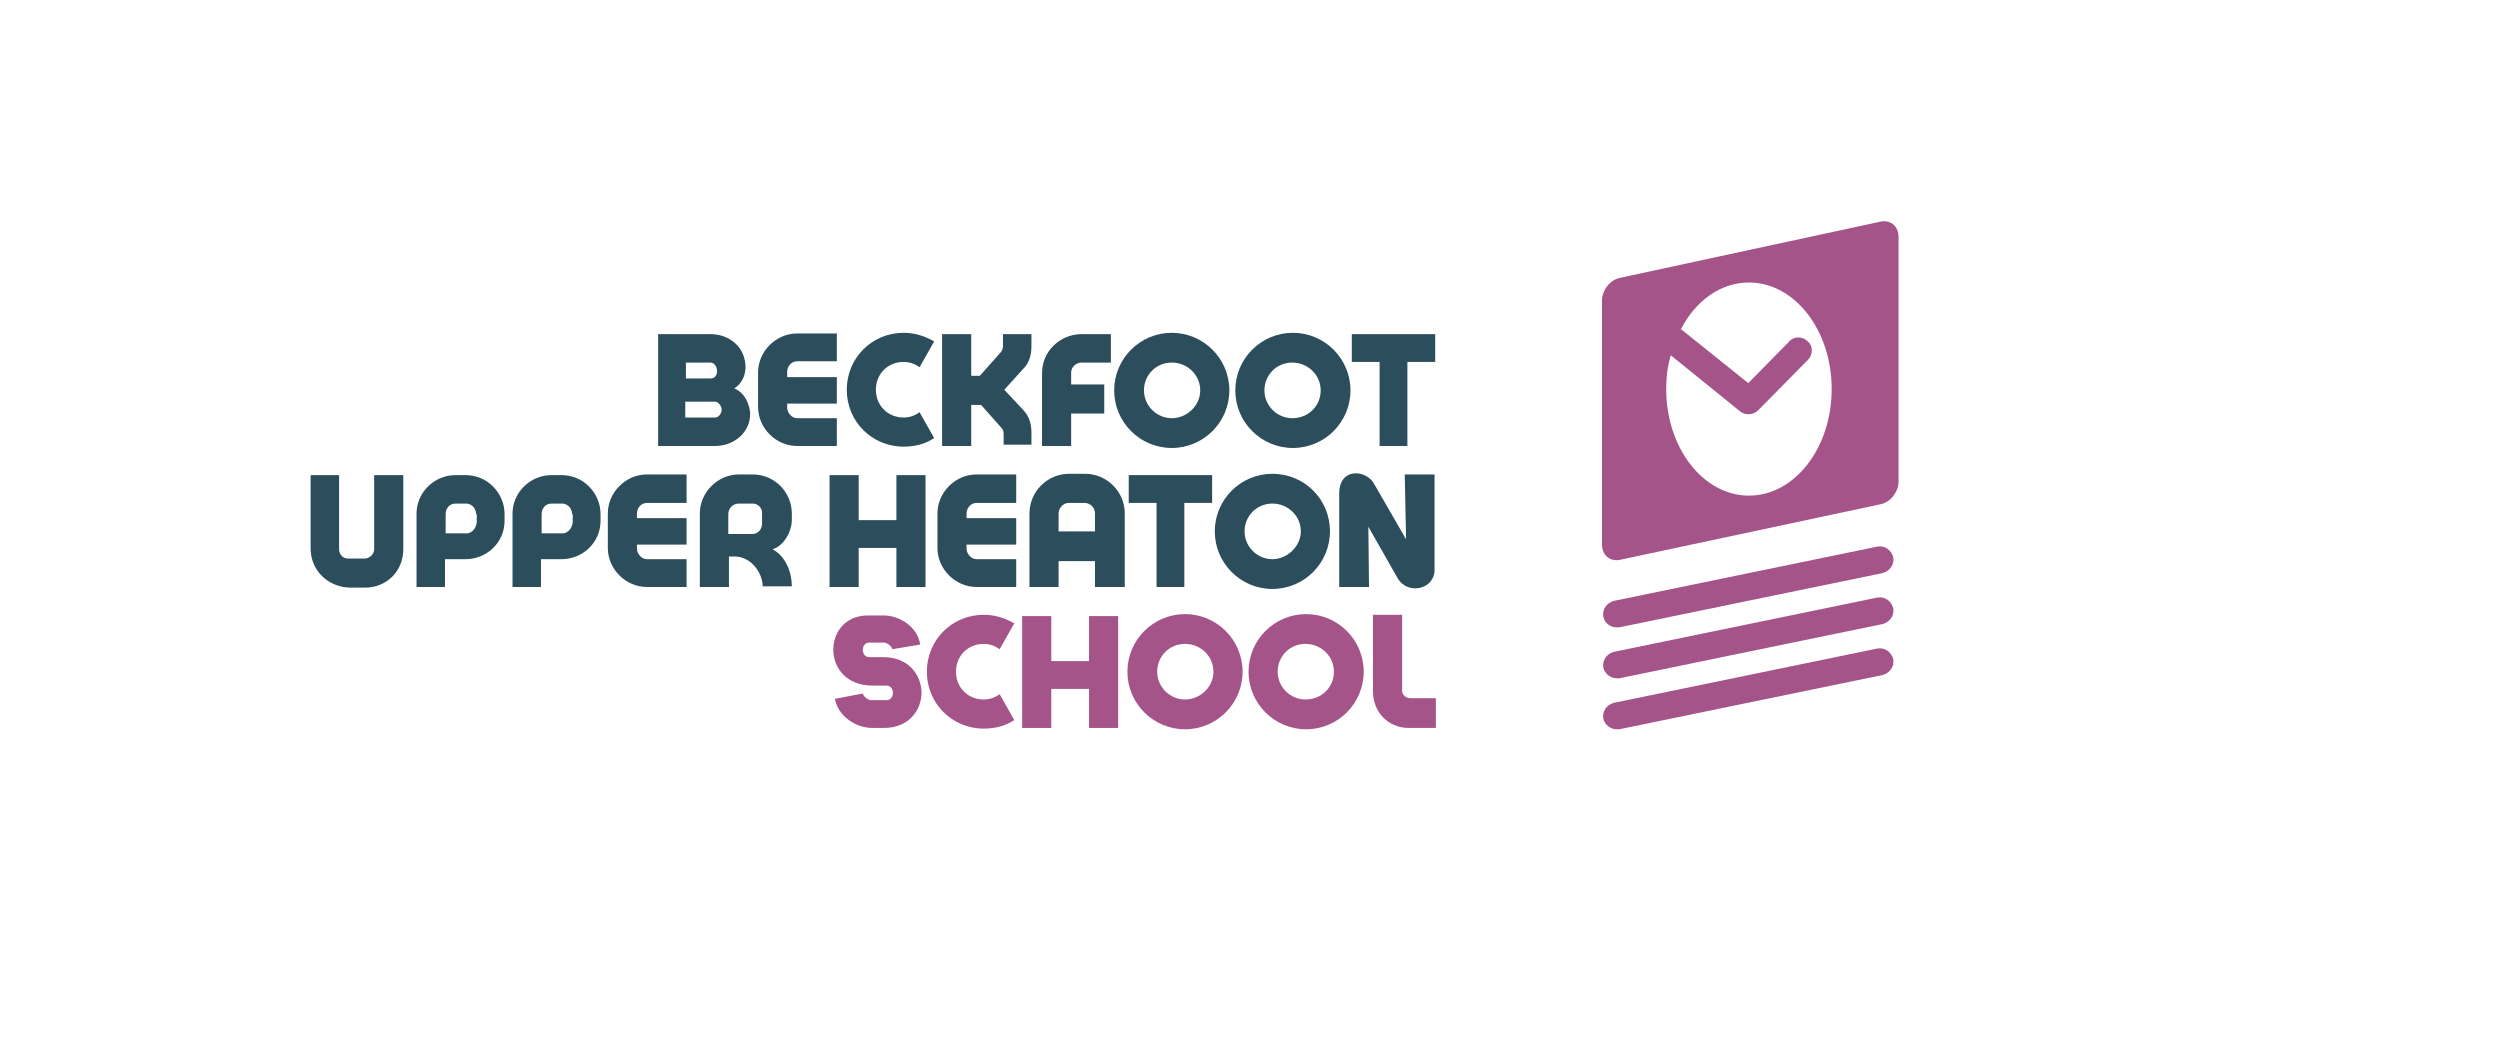 <?xml version="1.0" encoding="UTF-8"?>
<svg xmlns="http://www.w3.org/2000/svg" id="Layer_2" viewBox="0 0 377.7 158.7">
  <defs>
    <style>
      .cls-1 {
        fill: none;
      }

      .cls-2 {
        fill: #a5548a;
      }

      .cls-3 {
        fill: #2c4d5b;
      }
    </style>
  </defs>
  <g id="Layer_1-2" data-name="Layer_1">
    <g>
      <path class="cls-3" d="M110.93,58.68c1.7.7,2.3,2.5,2.4,3.7.1,2.9-2.4,5-5.3,5h-8.6v-16.9h7.9c2.9,0,5.3,2,5.3,5,0,1-.4,2.4-1.7,3.2ZM107.33,54.78h-3.7v2.4h3.7c.6,0,1-.4,1-1.1,0-.8-.5-1.3-1-1.3ZM108.03,60.68h-4.5v2.4h4.5c.6,0,1-.7,1-1.2s-.5-1.2-1-1.2Z"></path>
      <path class="cls-3" d="M126.43,67.38h-6c-3.2,0-5.9-2.7-5.9-5.9v-5.2c0-3.2,2.7-5.9,5.9-5.9h6v4.2h-6c-.8,0-1.5.7-1.5,1.6v.8h7.5v4h-7.5v.6c0,.8.7,1.6,1.5,1.6h6v4.2Z"></path>
      <path class="cls-3" d="M141.13,66.18c-1.3.9-2.9,1.3-4.6,1.3-4.8,0-8.6-3.8-8.6-8.6s3.8-8.6,8.6-8.6c1.7,0,3.2.5,4.6,1.3l-2.2,3.9c-.7-.5-1.5-.8-2.4-.8-2.4,0-4.2,1.8-4.2,4.2s1.8,4.2,4.2,4.2c.9,0,1.7-.3,2.4-.8l2.2,3.9Z"></path>
      <path class="cls-3" d="M151.63,67.38v-1.8c0-.4-.1-.7-.3-.9l-3.1-3.5h-1.5v6.2h-4.4v-16.9h4.4v6.3h1.3l3.2-3.6c.2-.3.3-.6.3-.9v-1.8h4.3v1.8c0,1.3-.3,2.5-1.2,3.4l-2.9,3.2,2.9,3.1c.9,1,1.2,2.1,1.2,3.4v1.8h-4.2v.2Z"></path>
      <path class="cls-3" d="M157.43,67.38v-11c0-3.3,2.7-5.9,6-5.9h4.4v4.3h-4.4c-.9,0-1.6.7-1.6,1.5v1.8h5v4.4h-5v4.9h-4.4Z"></path>
      <path class="cls-3" d="M185.73,58.98c0,4.8-3.9,8.7-8.7,8.7s-8.7-3.9-8.7-8.7,3.9-8.7,8.7-8.7,8.7,3.9,8.7,8.7ZM181.33,58.98c0-2.3-1.9-4.2-4.3-4.2s-4.2,1.9-4.2,4.2,1.9,4.2,4.2,4.2,4.3-1.9,4.3-4.2Z"></path>
      <path class="cls-3" d="M204.03,58.98c0,4.8-3.9,8.7-8.7,8.7s-8.7-3.9-8.7-8.7,3.9-8.7,8.7-8.7,8.7,3.9,8.7,8.7ZM199.53,58.98c0-2.3-1.9-4.2-4.3-4.2s-4.2,1.9-4.2,4.2,1.9,4.2,4.2,4.2c2.5,0,4.3-1.9,4.3-4.2Z"></path>
      <path class="cls-3" d="M208.43,67.38v-12.7h-4.2v-4.2h12.6v4.2h-4.2v12.7h-4.2Z"></path>
      <path class="cls-3" d="M46.93,82.88v-11.1h4.3v11.2c0,.8.6,1.4,1.3,1.4h2.7c.7-.1,1.3-.7,1.3-1.4v-11.2h4.4v11.2c0,3.3-2.5,5.8-5.8,5.8h-2.3c-3.3-.1-5.9-2.6-5.9-5.9Z"></path>
      <path class="cls-3" d="M62.93,88.68v-11.1c0-3.2,2.7-5.8,5.9-5.8h1.5c3.3,0,5.9,2.7,5.9,5.9v1c0,3.3-2.7,5.8-5.9,5.8h-3.1v4.2h-4.3ZM71.93,77.68c0-.9-.7-1.6-1.5-1.6h-1.6c-.9,0-1.5.7-1.5,1.6v2.9h3.2c.8,0,1.5-.9,1.5-1.8v-1.1h-.1Z"></path>
      <path class="cls-3" d="M77.43,88.68v-11.1c0-3.2,2.7-5.8,5.9-5.8h1.5c3.3,0,5.9,2.7,5.9,5.9v1c0,3.3-2.7,5.8-5.9,5.8h-3.1v4.2h-4.3ZM86.43,77.68c0-.9-.7-1.6-1.5-1.6h-1.6c-.9,0-1.5.7-1.5,1.6v2.9h3.2c.8,0,1.5-.9,1.5-1.8v-1.1h-.1Z"></path>
      <path class="cls-3" d="M103.73,88.68h-6c-3.2,0-5.9-2.7-5.9-5.9v-5.2c0-3.2,2.7-5.9,5.9-5.9h6v4.3h-6c-.8,0-1.5.7-1.5,1.6v.7h7.5v4h-7.5v.6c0,.8.7,1.6,1.5,1.6h6v4.2Z"></path>
      <path class="cls-3" d="M115.23,88.68c0-2.3-1.9-4.6-4.2-4.6h-.9v4.6h-4.4v-11.1c0-3.2,2.7-5.9,5.9-5.9h2.1c3.3,0,5.9,2.7,5.9,5.9v1c0,1.7-1.2,3.9-2.9,4.4,2,1.1,2.9,3.5,2.9,5.6h-4.4v.1ZM113.73,76.08h-2.1c-.9,0-1.6.7-1.6,1.6v3h3.6c.9,0,1.5-.7,1.5-1.6v-1.4c.1-.9-.6-1.6-1.4-1.6Z"></path>
      <path class="cls-3" d="M125.33,88.68v-16.9h4.4v6.8h5.7v-6.8h4.4v16.9h-4.4v-5.9h-5.7v5.9s-4.4,0-4.4,0Z"></path>
      <path class="cls-3" d="M153.53,88.68h-6c-3.2,0-5.9-2.7-5.9-5.9v-5.2c0-3.2,2.7-5.9,5.9-5.9h6v4.3h-6c-.8,0-1.5.7-1.5,1.6v.7h7.5v4h-7.5v.6c0,.8.7,1.6,1.5,1.6h6v4.2Z"></path>
      <path class="cls-3" d="M165.43,88.68v-3.9h-5.5v3.9h-4.4v-11.1c0-3.3,2.7-6,6-6h2.4c3.3,0,6,2.7,6,6v11.1s-4.5,0-4.5,0ZM159.93,77.58v2.7h5.5v-2.7c0-.9-.7-1.6-1.6-1.6h-2.4c-.8,0-1.5.8-1.5,1.6Z"></path>
      <path class="cls-3" d="M174.73,88.68v-12.7h-4.2v-4.2h12.6v4.2h-4.2v12.7h-4.2Z"></path>
      <path class="cls-3" d="M200.93,80.28c0,4.8-3.9,8.7-8.7,8.7s-8.7-3.9-8.7-8.7,3.9-8.7,8.7-8.7,8.7,3.8,8.7,8.7ZM196.53,80.28c0-2.3-1.9-4.2-4.3-4.2s-4.2,1.9-4.2,4.2,1.9,4.2,4.2,4.2,4.3-2,4.3-4.2Z"></path>
      <path class="cls-3" d="M216.73,71.68v14.4c0,3-4,3.8-5.5,1.4l-4.5-7.9.1,9.1h-4.5v-14.1c0-4,4-3.6,5.2-1.6l4.9,8.5-.2-9.8h4.5Z"></path>
    </g>
    <g>
      <path class="cls-2" d="M134.83,98.08c-.2-.5-.7-.9-1.2-1h-2.3c-1.3,0-1.3,2.2,0,2.2h2.1c3.8,0,5.7,2.6,5.8,5.3,0,2.7-1.9,5.4-5.7,5.4h-1.7c-2.6,0-5.2-1.8-5.7-4.4l4.2-.8c.2.5.7.9,1.2,1h2.4c1.3,0,1.3-2.2,0-2.2h-2.1c-7.9,0-7.7-10.6-.7-10.6h2.3c2.6,0,5.2,1.8,5.6,4.4l-4.2.7Z"></path>
      <path class="cls-2" d="M153.23,108.78c-1.3.9-2.9,1.3-4.6,1.3-4.8,0-8.6-3.8-8.6-8.6s3.8-8.6,8.6-8.6c1.7,0,3.2.5,4.6,1.3l-2.2,3.9c-.7-.5-1.5-.8-2.4-.8-2.4,0-4.2,1.8-4.2,4.2s1.8,4.2,4.2,4.2c.9,0,1.7-.3,2.4-.8l2.2,3.9Z"></path>
      <path class="cls-2" d="M154.43,109.98v-16.9h4.4v6.8h5.7v-6.8h4.4v16.9h-4.4v-5.9h-5.7v5.9h-4.4Z"></path>
      <path class="cls-2" d="M187.73,101.48c0,4.8-3.9,8.7-8.7,8.7s-8.7-3.9-8.7-8.7,3.9-8.7,8.7-8.7,8.7,3.9,8.7,8.7ZM183.33,101.48c0-2.3-1.9-4.2-4.3-4.2s-4.2,1.9-4.2,4.2,1.9,4.2,4.2,4.2,4.3-1.9,4.3-4.2Z"></path>
      <path class="cls-2" d="M206.03,101.48c0,4.8-3.9,8.7-8.7,8.7s-8.7-3.9-8.7-8.7,3.9-8.7,8.7-8.7,8.7,3.9,8.7,8.7ZM201.53,101.48c0-2.3-1.9-4.2-4.3-4.2s-4.2,1.9-4.2,4.2,1.9,4.2,4.2,4.2c2.5,0,4.3-1.9,4.3-4.2Z"></path>
      <path class="cls-2" d="M207.43,92.88h4.4v11.5c0,.6.6,1.1,1.2,1.1h3.9v4.5h-4.1c-3,0-5.4-2.3-5.4-5.5v-11.6Z"></path>
    </g>
    <g>
      <path class="cls-2" d="M244.23,94.78c-.9,0-1.8-.6-2-1.6-.2-1.1.5-2.1,1.6-2.4l39.8-8.2c1.1-.2,2.1.5,2.4,1.6.2,1.1-.5,2.1-1.6,2.4l-39.8,8.2h-.4Z"></path>
      <path class="cls-2" d="M244.23,102.48c-.9,0-1.8-.7-2-1.6-.2-1.1.5-2.1,1.6-2.4l39.8-8.2c1.1-.2,2.1.5,2.4,1.6.2,1.1-.5,2.1-1.6,2.4l-39.8,8.2h-.4Z"></path>
      <path class="cls-2" d="M244.23,110.18c-.9,0-1.8-.7-2-1.6-.2-1.1.5-2.1,1.6-2.4l39.8-8.2c1.1-.2,2.1.5,2.4,1.6.2,1.1-.5,2.1-1.6,2.4l-39.8,8.2h-.4Z"></path>
      <path class="cls-2" d="M284.13,33.48l-39.4,8.5c-1.5.3-2.7,1.9-2.7,3.4v36.9c0,1.6,1.2,2.6,2.7,2.3l39.4-8.4c1.5-.3,2.7-1.9,2.7-3.4v-37c0-1.6-1.2-2.6-2.7-2.3ZM264.23,74.88c-6.9,0-12.5-7.2-12.5-16.1,0-1.8.2-3.5.7-5.1l10.5,8.5c.4.3.8.4,1.3.4s1-.2,1.4-.6l7.5-7.6c.8-.8.8-2.1,0-2.8-.8-.8-2.1-.8-2.8,0l-6.2,6.3-10.1-8.1h-.1c2.2-4.3,6-7.1,10.3-7.1,6.9,0,12.5,7.2,12.5,16.1,0,8.9-5.6,16.1-12.5,16.1Z"></path>
    </g>
    <rect class="cls-1" width="377.7" height="158.7"></rect>
  </g>
</svg>
